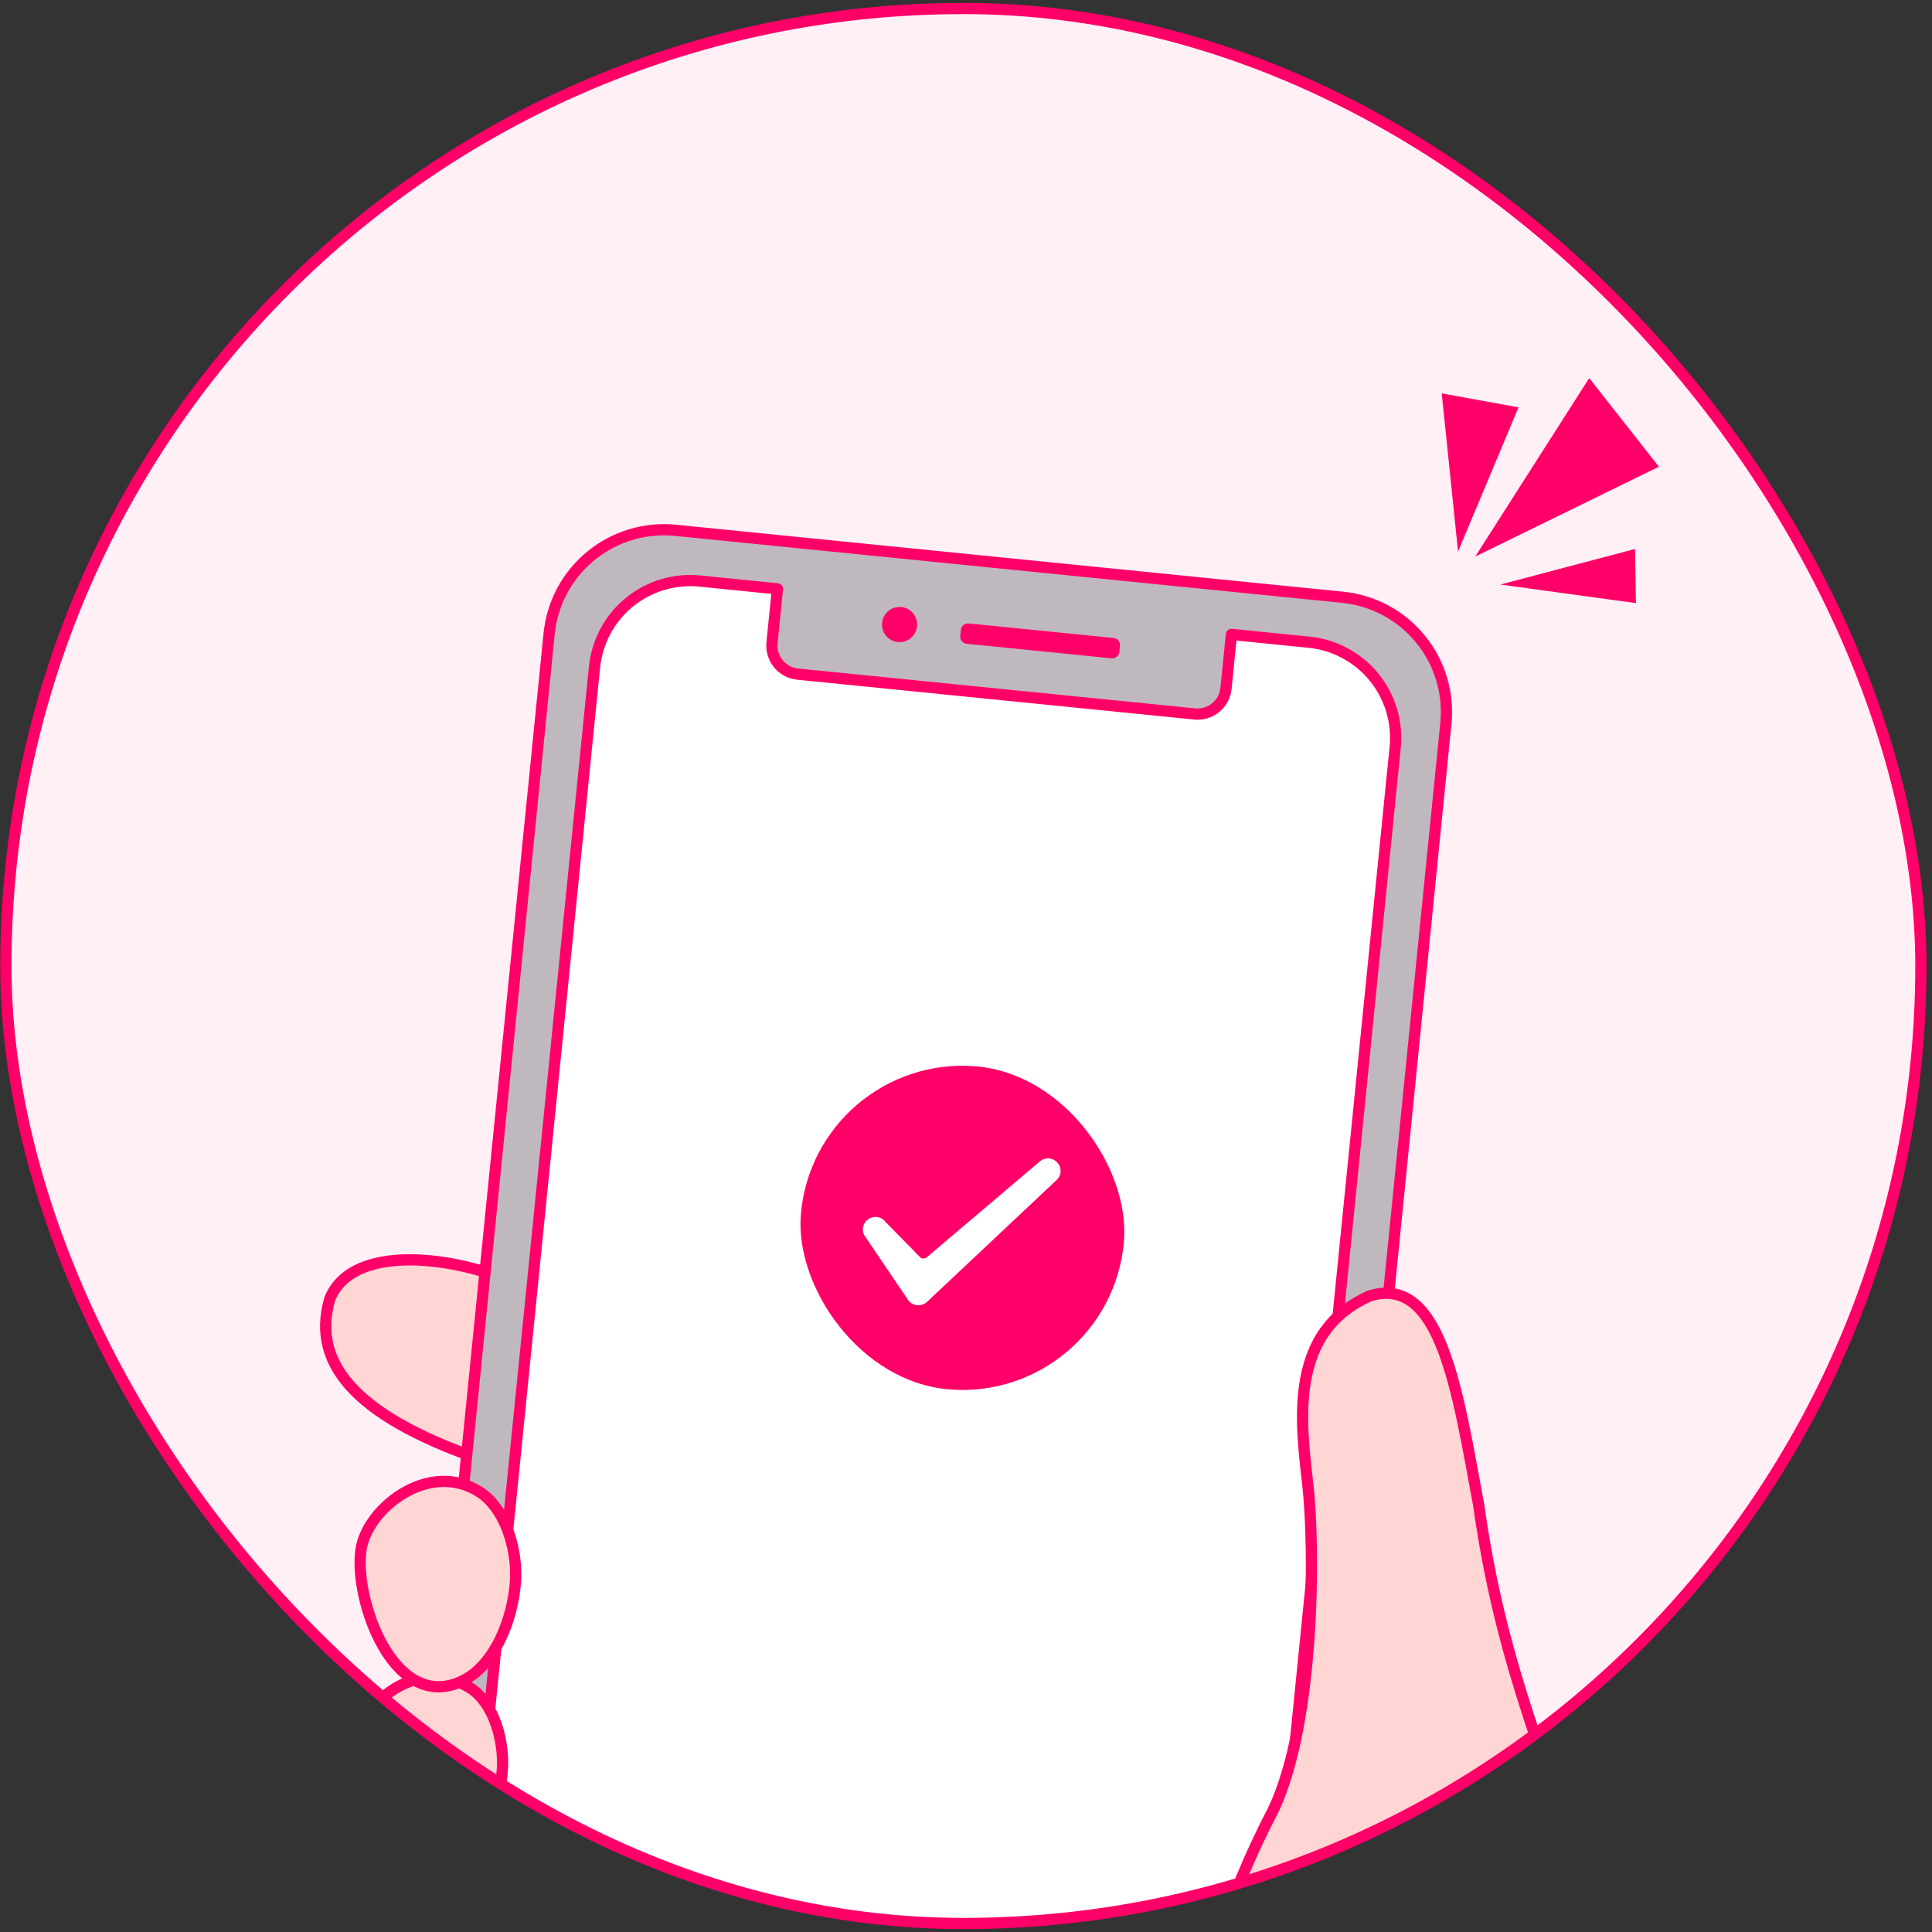 <svg width="172" height="172" viewBox="0 0 172 172" fill="none" xmlns="http://www.w3.org/2000/svg">
<rect x="0" y="0" width="172" height="172" fill="#333333" stroke="none"/>
<g clip-path="url(#clip0_27602_1942)">
<rect x="0.523" y="0.756" width="170.488" height="170.488" rx="85.244" fill="#FFF0F6"/>
<path d="M46.205 114.46C48.396 115.611 48.929 119.843 48.973 122.817C49.045 126.544 47.207 128.561 43.866 130.29C32.023 126.403 27.598 121.606 29.37 115.608C31.589 110.228 41.897 112.197 46.205 114.46Z" fill="#FFD6D4" stroke="#FF0068" stroke-linecap="round" stroke-linejoin="round"/>
<path d="M60.138 47.212L119.522 53.173C125.168 53.74 129.287 58.776 128.72 64.423L113.421 216.841C112.854 222.488 107.817 226.606 102.17 226.039L42.787 220.078C37.14 219.511 33.022 214.475 33.589 208.828L48.888 56.41C49.454 50.763 54.492 46.646 60.138 47.212Z" fill="white"/>
<path d="M60.138 47.212L119.535 53.174C120.877 53.309 122.179 53.707 123.367 54.345C124.555 54.983 125.606 55.85 126.459 56.895C127.312 57.94 127.951 59.142 128.339 60.434C128.727 61.726 128.856 63.082 128.72 64.424L113.42 216.854C113.287 218.196 112.891 219.499 112.254 220.688C111.617 221.877 110.752 222.929 109.708 223.783C108.664 224.638 107.462 225.278 106.171 225.668C104.879 226.057 103.524 226.188 102.182 226.054L42.786 220.092C40.074 219.82 37.582 218.482 35.857 216.372C34.132 214.262 33.316 211.552 33.588 208.841L48.888 56.411C49.16 53.699 50.498 51.207 52.608 49.482C54.718 47.757 57.427 46.94 60.138 47.212ZM38.1 206.722C37.874 208.98 38.553 211.236 39.99 212.993C41.426 214.749 43.502 215.863 45.76 216.09L100.05 221.539C102.308 221.766 104.563 221.087 106.32 219.65C108.077 218.214 109.192 216.138 109.418 213.88L124.206 66.555C124.32 65.437 124.212 64.307 123.889 63.229C123.566 62.152 123.033 61.149 122.322 60.278C121.61 59.406 120.735 58.684 119.744 58.152C118.753 57.619 117.667 57.287 116.548 57.175L109.63 56.48L109.148 61.282C109.081 61.955 108.749 62.572 108.226 62.999C107.703 63.427 107.032 63.63 106.36 63.562L71.011 60.014C70.339 59.946 69.721 59.615 69.294 59.092C68.866 58.569 68.664 57.898 68.731 57.226L69.213 52.424L62.296 51.729C61.177 51.617 60.047 51.727 58.97 52.052C57.893 52.377 56.89 52.91 56.02 53.623C55.15 54.335 54.428 55.212 53.898 56.204C53.367 57.196 53.037 58.282 52.926 59.401L38.1 206.722Z" fill="#C0B8BF" stroke="#FF0068" stroke-linecap="round" stroke-linejoin="round"/>
<path d="M86.242 55.503L99.14 56.798C99.49 56.833 99.745 57.145 99.71 57.495L99.655 58.039C99.62 58.389 99.308 58.644 98.958 58.609L86.06 57.315C85.71 57.279 85.455 56.967 85.49 56.617L85.545 56.073C85.58 55.723 85.892 55.468 86.242 55.503Z" fill="#FF0068"/>
<path d="M79.93 57.16C79.069 57.073 78.441 56.306 78.528 55.445C78.614 54.585 79.382 53.956 80.242 54.043C81.103 54.129 81.731 54.898 81.644 55.758C81.558 56.619 80.79 57.246 79.93 57.16Z" fill="#FF0068"/>
<path d="M139.451 205.228C147.79 190.338 144.045 179.446 140.268 165.162C137.017 155.12 133.493 147.103 131.647 134.018C129.754 123.893 128.328 113.451 121.954 115.363C114.814 118.524 115.744 126.259 116.418 132.065C117.093 137.871 117.054 153.198 113.406 161.031C96.649 193.216 111.442 216.898 111.442 216.898" fill="#FFD6D4"/>
<path d="M139.451 205.228C147.79 190.338 144.045 179.446 140.268 165.162C137.017 155.12 133.493 147.103 131.647 134.018C129.754 123.893 128.328 113.451 121.954 115.363C114.814 118.524 115.744 126.259 116.418 132.065C117.093 137.871 117.054 153.198 113.406 161.031C96.649 193.216 111.442 216.898 111.442 216.898" stroke="#FF0068" stroke-linecap="round" stroke-linejoin="round"/>
<path d="M39.354 166.055C40.46 166.767 41.377 167.694 42.019 168.75C42.661 169.807 43.007 170.957 43.025 172.095C43.099 174.682 41.685 178.208 38.172 178.718C32.675 179.517 30.61 172.138 31.142 169.182C31.602 166.562 34.811 163.601 39.354 166.055Z" fill="#FFD6D4" stroke="#FF0068" stroke-linecap="round" stroke-linejoin="round"/>
<path d="M41.906 150.304C43.93 151.617 44.87 154.875 44.731 157.411C44.566 160.581 42.938 165.119 39.654 166.147C34.515 167.721 31.283 158.85 32.061 154.697C32.839 150.545 37.929 147.751 41.906 150.304Z" fill="#FFD6D4" stroke="#FF0068" stroke-linecap="round" stroke-linejoin="round"/>
<path d="M42.684 132.817C44.947 134.253 46.022 137.808 45.905 140.556C45.742 144.008 43.966 148.951 40.304 149.981C34.588 151.638 31.377 141.747 32.183 137.719C32.904 134.139 38.235 129.994 42.684 132.817Z" fill="#FFD6D4" stroke="#FF0068" stroke-linecap="round" stroke-linejoin="round"/>
<rect x="72.473" y="93.756" width="28.859" height="28.859" rx="14.43" transform="rotate(4.671 72.473 93.756)" fill="#FF0068"/>
<path d="M81.56 116.193C81.273 116.141 81.023 115.985 80.861 115.754L77.037 110.109C76.663 109.619 76.773 108.924 77.285 108.559C77.78 108.19 78.484 108.3 78.855 108.807L81.856 111.864C82.02 112.078 82.332 112.098 82.533 111.914L92.54 103.426C92.988 103.013 93.708 103.033 94.124 103.494C94.544 103.937 94.524 104.649 94.059 105.059L82.522 115.909C82.278 116.122 81.962 116.229 81.653 116.192C81.614 116.203 81.596 116.199 81.56 116.193Z" fill="white"/>
<path d="M128.352 35.022L129.806 49.103L135.19 36.266L128.352 35.022Z" fill="#FF0068"/>
<path d="M141.483 33.661L131.338 49.547L147.686 41.551L141.483 33.661Z" fill="#FF0068"/>
<path d="M145.563 48.873L133.569 52.04L145.641 53.695L145.563 48.873Z" fill="#FF0068"/>
</g>
<rect x="0.523" y="0.756" width="170.488" height="170.488" rx="85.244" stroke="#FF0068"/>
<defs>
<clipPath id="clip0_27602_1942">
<rect x="0.523" y="0.756" width="170.488" height="170.488" rx="85.244" fill="white"/>
</clipPath>
</defs>
</svg>
